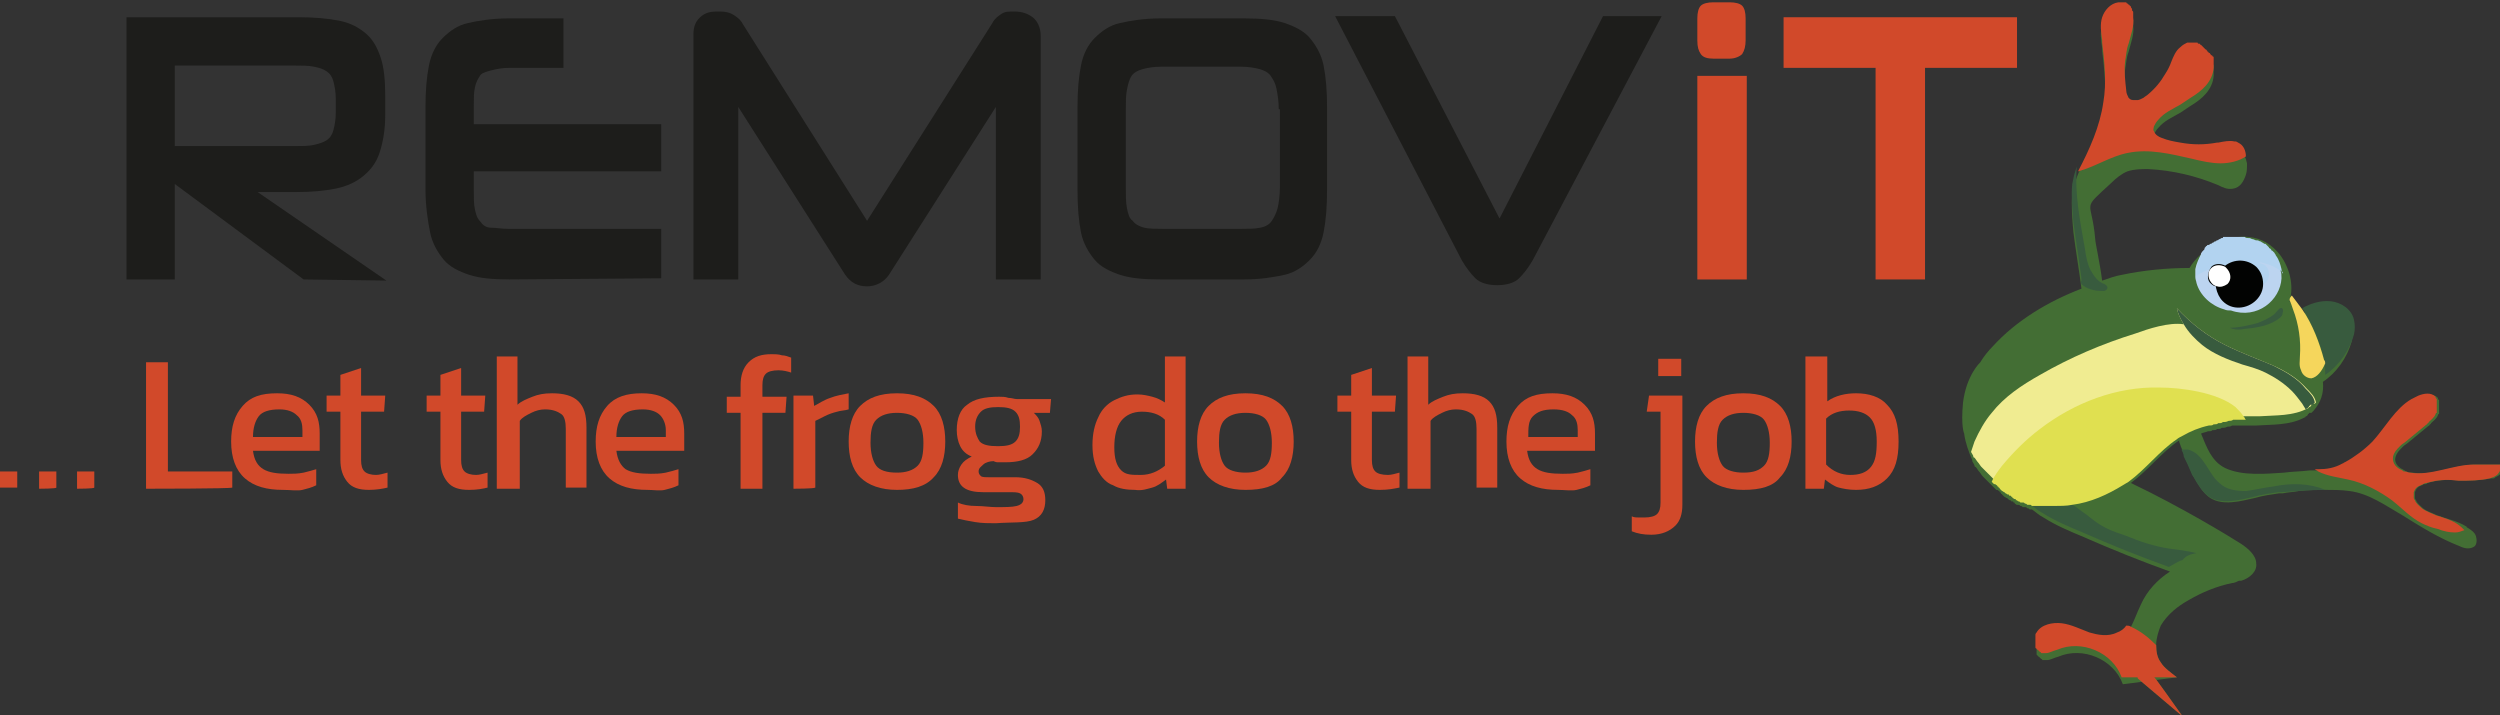<?xml version="1.0" encoding="utf-8"?>
<!-- Generator: Adobe Illustrator 27.1.0, SVG Export Plug-In . SVG Version: 6.00 Build 0)  -->
<svg version="1.2" baseProfile="tiny" id="uuid-33e8e9cb-9d1a-4fa4-acb4-43adbf5ccea5"
	 xmlns="http://www.w3.org/2000/svg" xmlns:xlink="http://www.w3.org/1999/xlink" x="0px" y="0px" width="217.4px" height="62.2px"
	 viewBox="0 0 217.4 62.2" overflow="visible" xml:space="preserve">
<rect x="0" y="0" width="217.4" height="62.2" fill="#333333" stroke="none"/>
<g>
	<path fill="#D1492A" d="M0,42.5V41h1.5v1.4H0z M3.4,42.5V41h1.5v1.4C4.9,42.5,3.4,42.5,3.4,42.5z M6.7,42.5V41h1.5v1.4
		C8.2,42.5,6.7,42.5,6.7,42.5z"/>
	<path fill="#D1492A" d="M12.7,42.5v-11h1.9V41h5.6v1.4C20.1,42.5,12.7,42.5,12.7,42.5z"/>
	<path fill="#D1492A" d="M24.6,42.6c-1.4,0-2.5-0.3-3.3-1s-1.2-1.8-1.2-3.2c0-1.3,0.3-2.3,1-3.1s1.6-1.1,3-1.1c1.2,0,2.1,0.3,2.8,1
		s0.9,1.5,0.9,2.5v1.5H22c0.1,0.8,0.4,1.3,0.9,1.6c0.5,0.3,1.2,0.4,2.2,0.4c0.4,0,0.8,0,1.3-0.1c0.4-0.1,0.8-0.2,1.1-0.3v1.4
		c-0.4,0.2-0.8,0.3-1.2,0.4S25.2,42.6,24.6,42.6L24.6,42.6z M22,38h4.3v-0.6c0-0.5-0.1-1-0.5-1.3c-0.3-0.3-0.8-0.5-1.5-0.5
		c-0.9,0-1.5,0.2-1.8,0.6S22,37.2,22,38z"/>
	<path fill="#D1492A" d="M32.1,42.6c-0.9,0-1.5-0.2-1.9-0.7s-0.6-1.1-0.6-1.9v-4.2h-1.2v-1.4h1.2v-1.8l1.8-0.6v2.4h2.1l-0.1,1.4h-2
		V40c0,0.5,0.1,0.8,0.3,1s0.6,0.3,1,0.3c0.3,0,0.6-0.1,1-0.2v1.3C33.3,42.5,32.7,42.6,32.1,42.6L32.1,42.6z"/>
	<path fill="#D1492A" d="M40.8,42.6c-0.9,0-1.5-0.2-1.9-0.7s-0.6-1.1-0.6-1.9v-4.2h-1.2v-1.4h1.2v-1.8l1.8-0.6v2.4h2.1l-0.1,1.4h-2
		V40c0,0.5,0.1,0.8,0.3,1s0.6,0.3,1,0.3c0.3,0,0.6-0.1,1-0.2v1.3C42,42.5,41.5,42.6,40.8,42.6L40.8,42.6z"/>
	<path fill="#D1492A" d="M43.2,42.5V31H45v4.2c0.3-0.3,0.8-0.5,1.3-0.7c0.5-0.2,1-0.3,1.7-0.3c1,0,1.8,0.2,2.3,0.7s0.7,1.2,0.7,2.3
		v5.2h-1.8v-5.1c0-0.6-0.1-1.1-0.4-1.3s-0.7-0.4-1.4-0.4c-0.4,0-0.8,0.1-1.2,0.3s-0.8,0.4-1,0.7v5.9L43.2,42.5L43.2,42.5z"/>
	<path fill="#D1492A" d="M56.3,42.6c-1.4,0-2.5-0.3-3.3-1s-1.2-1.8-1.2-3.2c0-1.3,0.3-2.3,1-3.1s1.7-1.1,3-1.1c1.2,0,2.1,0.3,2.8,1
		s0.9,1.5,0.9,2.5v1.5h-5.9c0.1,0.8,0.4,1.3,0.8,1.6c0.5,0.3,1.2,0.4,2.2,0.4c0.4,0,0.8,0,1.3-0.1c0.4-0.1,0.8-0.2,1.1-0.3v1.4
		c-0.4,0.2-0.8,0.3-1.2,0.4S56.8,42.6,56.3,42.6L56.3,42.6z M53.6,38h4.3v-0.6c0-0.5-0.2-1-0.5-1.3c-0.3-0.3-0.8-0.5-1.5-0.5
		c-0.9,0-1.5,0.2-1.8,0.6S53.6,37.2,53.6,38z"/>
	<path fill="#D1492A" d="M64.4,42.5v-6.6h-1.2v-1.4h1.2v-1c0-0.8,0.2-1.5,0.7-2s1.1-0.7,2-0.7c0.3,0,0.6,0,0.9,0.1
		c0.3,0,0.5,0.1,0.8,0.2v1.3c-0.3-0.1-0.7-0.2-1.1-0.2c-0.5,0-0.9,0.1-1.1,0.3c-0.2,0.2-0.3,0.5-0.3,1v1h2.1l-0.1,1.4h-2v6.6
		L64.4,42.5L64.4,42.5z"/>
	<path fill="#D1492A" d="M69,42.5v-8.1h1.7l0.1,0.9c0.4-0.2,0.8-0.5,1.4-0.7c0.5-0.2,1.1-0.3,1.6-0.4v1.4c-0.3,0.1-0.7,0.1-1,0.2
		c-0.4,0.1-0.7,0.2-1.1,0.4s-0.6,0.3-0.8,0.4v5.8C70.8,42.5,69,42.5,69,42.5z"/>
	<path fill="#D1492A" d="M78,42.6c-1.4,0-2.5-0.4-3.2-1.1c-0.7-0.7-1-1.8-1-3.1s0.3-2.4,1-3.1c0.7-0.7,1.7-1.1,3.2-1.1
		s2.5,0.4,3.2,1.1c0.7,0.7,1,1.8,1,3.1s-0.3,2.4-1,3.1C80.5,42.3,79.4,42.6,78,42.6L78,42.6z M78,41.1c0.8,0,1.4-0.2,1.8-0.6
		s0.5-1.1,0.5-2s-0.2-1.6-0.5-2s-1-0.6-1.8-0.6s-1.4,0.2-1.8,0.6c-0.4,0.4-0.5,1.1-0.5,2s0.2,1.6,0.5,2S77.1,41.1,78,41.1z"/>
	<path fill="#D1492A" d="M86.6,45.5c-0.6,0-1.2,0-1.8-0.1c-0.6-0.1-1.1-0.2-1.5-0.3v-1.4c0.4,0.2,1,0.3,1.6,0.3s1.2,0.1,1.7,0.1
		c0.8,0,1.4,0,1.8-0.1c0.4-0.1,0.6-0.3,0.6-0.6c0-0.2-0.1-0.4-0.3-0.5c-0.2-0.1-0.5-0.1-1-0.1h-2.2c-1.5,0-2.2-0.5-2.2-1.5
		c0-0.3,0.1-0.6,0.3-0.9c0.2-0.3,0.5-0.5,0.9-0.7c-0.5-0.2-0.8-0.5-1-0.9c-0.2-0.4-0.3-0.9-0.3-1.4c0-1,0.3-1.8,0.9-2.2
		c0.6-0.5,1.5-0.7,2.8-0.7c0.3,0,0.5,0,0.8,0.1c0.3,0,0.5,0.1,0.7,0.1h3l-0.1,1.2h-1.4c0.2,0.2,0.4,0.4,0.5,0.7
		c0.1,0.3,0.2,0.6,0.2,0.9c0,0.9-0.3,1.5-0.8,2c-0.5,0.5-1.3,0.7-2.4,0.7c-0.2,0-0.3,0-0.5,0c-0.2,0-0.3,0-0.5-0.1
		c-0.3,0-0.7,0.1-0.9,0.3s-0.4,0.3-0.4,0.6c0,0.2,0.1,0.3,0.2,0.4c0.1,0.1,0.4,0.1,0.7,0.1h2.3c0.8,0,1.4,0.2,1.9,0.5
		s0.7,0.8,0.7,1.5c0,0.8-0.3,1.4-1,1.7S87.9,45.4,86.6,45.5L86.6,45.5z M86.8,38.8c0.7,0,1.2-0.1,1.5-0.4s0.4-0.7,0.4-1.3
		s-0.1-1-0.4-1.3s-0.8-0.4-1.5-0.4c-0.7,0-1.2,0.1-1.5,0.4s-0.5,0.7-0.5,1.3c0,0.6,0.2,1,0.4,1.3C85.5,38.7,86,38.8,86.8,38.8
		L86.8,38.8z"/>
	<path fill="#D1492A" d="M98.7,42.6c-0.7,0-1.4-0.1-1.9-0.4c-0.6-0.2-1-0.7-1.3-1.2c-0.3-0.6-0.5-1.3-0.5-2.3s0.2-1.8,0.5-2.4
		c0.3-0.7,0.8-1.2,1.4-1.5s1.2-0.5,2-0.5c0.5,0,0.9,0.1,1.3,0.2c0.4,0.1,0.8,0.3,1.1,0.5V31h1.8v11.5h-1.6l-0.1-0.8
		c-0.4,0.3-0.8,0.6-1.2,0.7S99.3,42.7,98.7,42.6L98.7,42.6z M99.2,41.3c0.8,0,1.5-0.3,2.1-0.8v-4c-0.5-0.5-1.2-0.7-2-0.7
		s-1.4,0.3-1.8,0.8c-0.4,0.5-0.6,1.3-0.6,2.3s0.2,1.6,0.6,2S98.4,41.3,99.2,41.3L99.2,41.3z"/>
	<path fill="#D1492A" d="M108.3,42.6c-1.4,0-2.5-0.4-3.2-1.1c-0.7-0.7-1-1.8-1-3.1s0.3-2.4,1-3.1c0.7-0.7,1.7-1.1,3.2-1.1
		s2.5,0.4,3.2,1.1c0.7,0.7,1,1.8,1,3.1s-0.3,2.4-1,3.1C110.9,42.3,109.8,42.6,108.3,42.6L108.3,42.6z M108.3,41.1
		c0.8,0,1.4-0.2,1.8-0.6s0.5-1.1,0.5-2s-0.2-1.6-0.5-2s-1-0.6-1.8-0.6s-1.4,0.2-1.8,0.6c-0.4,0.4-0.5,1.1-0.5,2s0.2,1.6,0.5,2
		S107.5,41.1,108.3,41.1z"/>
	<path fill="#D1492A" d="M120,42.6c-0.9,0-1.5-0.2-1.9-0.7s-0.6-1.1-0.6-1.9v-4.2h-1.2v-1.4h1.2v-1.8l1.8-0.6v2.4h2.1l-0.1,1.4h-2
		V40c0,0.5,0.1,0.8,0.3,1s0.6,0.3,1.1,0.3c0.3,0,0.6-0.1,1-0.2v1.3C121.2,42.5,120.7,42.6,120,42.6L120,42.6z"/>
	<path fill="#D1492A" d="M122.4,42.5V31h1.8v4.2c0.3-0.3,0.8-0.5,1.3-0.7c0.5-0.2,1-0.3,1.7-0.3c1,0,1.8,0.2,2.3,0.7
		s0.7,1.2,0.7,2.3v5.2h-1.8v-5.1c0-0.6-0.1-1.1-0.4-1.3s-0.7-0.4-1.4-0.4c-0.4,0-0.8,0.1-1.2,0.3s-0.8,0.4-1,0.7v5.9L122.4,42.5
		L122.4,42.5z"/>
	<path fill="#D1492A" d="M135.5,42.6c-1.4,0-2.5-0.3-3.3-1s-1.2-1.8-1.2-3.2c0-1.3,0.3-2.3,1-3.1s1.6-1.1,3-1.1c1.2,0,2.1,0.3,2.8,1
		s0.9,1.5,0.9,2.5v1.5h-5.9c0.1,0.8,0.4,1.3,0.9,1.6c0.5,0.3,1.2,0.4,2.2,0.4c0.4,0,0.8,0,1.3-0.1c0.4-0.1,0.8-0.2,1.1-0.3v1.4
		c-0.4,0.2-0.8,0.3-1.2,0.4S136,42.6,135.5,42.6L135.5,42.6z M132.9,38h4.3v-0.6c0-0.5-0.1-1-0.5-1.3c-0.3-0.3-0.8-0.5-1.6-0.5
		c-0.9,0-1.4,0.2-1.8,0.6S132.9,37.2,132.9,38z"/>
	<path fill="#D1492A" d="M143.6,46.5c-0.7,0-1.2-0.1-1.7-0.3v-1.3c0.2,0.1,0.4,0.1,0.6,0.1s0.3,0,0.5,0c0.5,0,0.9-0.1,1.1-0.3
		c0.2-0.2,0.3-0.5,0.3-1v-7.9h-1.2l0.2-1.4h2.9v9.5c0,0.8-0.2,1.4-0.6,1.8C145.2,46.2,144.5,46.5,143.6,46.5L143.6,46.5z
		 M144.2,32.7v-1.5h2v1.5H144.2z"/>
	<path fill="#D1492A" d="M151.6,42.6c-1.4,0-2.5-0.4-3.2-1.1c-0.7-0.7-1-1.8-1-3.1s0.3-2.4,1-3.1c0.7-0.7,1.7-1.1,3.2-1.1
		s2.5,0.4,3.2,1.1c0.7,0.7,1,1.8,1,3.1s-0.3,2.4-1,3.1C154.2,42.3,153.1,42.6,151.6,42.6z M151.6,41.1c0.9,0,1.4-0.2,1.8-0.6
		s0.5-1.1,0.5-2s-0.2-1.6-0.5-2s-1-0.6-1.8-0.6s-1.4,0.2-1.8,0.6c-0.4,0.4-0.5,1.1-0.5,2s0.2,1.6,0.5,2S150.8,41.1,151.6,41.1z"/>
	<path fill="#D1492A" d="M161.4,42.6c-0.6,0-1.1-0.1-1.5-0.2s-0.8-0.4-1.2-0.7l-0.1,0.8H157V31h1.9v3.9c0.7-0.5,1.6-0.7,2.5-0.7
		c1.1,0,2.1,0.3,2.7,1c0.7,0.7,1,1.7,1,3.2s-0.3,2.5-1,3.2S162.5,42.6,161.4,42.6L161.4,42.6z M160.9,41.3c0.8,0,1.4-0.2,1.8-0.7
		c0.4-0.5,0.5-1.2,0.5-2.2s-0.2-1.7-0.6-2.1s-1-0.6-1.8-0.6s-1.5,0.2-2,0.7v4C159.4,41,160.1,41.3,160.9,41.3L160.9,41.3z"/>
</g>
<path fill="#1D1D1B" d="M26.4,24.3L15.2,16v8.3H11V1.5h15c1.3,0,2.5,0.1,3.5,0.3c1,0.2,1.7,0.6,2.3,1.1s1,1.2,1.3,2.1
	c0.3,0.9,0.4,2,0.4,3.4v1.6c0,1.3-0.2,2.4-0.5,3.3c-0.3,0.9-0.8,1.5-1.4,2c-0.6,0.5-1.4,0.9-2.4,1.1c-1,0.2-2.1,0.3-3.4,0.3h-3.4
	l11.2,7.7L26.4,24.3L26.4,24.3z M29.2,8.6c0-0.6-0.1-1.1-0.2-1.5s-0.3-0.7-0.6-0.9s-0.6-0.3-1.1-0.4s-1-0.1-1.7-0.1H15.2v7h10.4
	c0.7,0,1.3,0,1.7-0.1s0.8-0.2,1.1-0.4s0.5-0.5,0.6-0.9s0.2-0.9,0.2-1.5L29.2,8.6L29.2,8.6z"/>
<path fill="#1D1D1B" d="M44.3,24.3c-1.4,0-2.6-0.1-3.5-0.4s-1.7-0.7-2.2-1.3s-1-1.4-1.2-2.4S37,17.9,37,16.5V9.3
	c0-1.4,0.1-2.6,0.3-3.6c0.2-1,0.6-1.8,1.2-2.4s1.3-1.1,2.2-1.3s2.1-0.4,3.5-0.4H49v4.3h-4.7c-0.6,0-1.1,0.1-1.5,0.2S42,6.3,41.8,6.5
	c-0.2,0.3-0.4,0.6-0.5,1.1c-0.1,0.4-0.1,1-0.1,1.7v1.5h16.3v4.1H41.2v1.6c0,0.7,0,1.3,0.1,1.7c0.1,0.5,0.2,0.8,0.5,1.1
	c0.2,0.3,0.5,0.5,0.9,0.5s0.9,0.1,1.5,0.1h13.3v4.3L44.3,24.3L44.3,24.3z"/>
<path fill="#1D1D1B" d="M86.6,24.3v-15l-9.3,14.6c-0.4,0.6-1.1,1-1.9,1s-1.4-0.3-1.9-1L64.2,9.3v15h-3.9V3c0-0.7,0.2-1.2,0.7-1.6
	S62,1,62.6,1c0.5,0,0.9,0.1,1.2,0.3c0.3,0.2,0.6,0.4,0.8,0.8l10.8,17.1L86.3,2c0.2-0.4,0.5-0.6,0.8-0.8S87.7,1,88.2,1
	c0.7,0,1.2,0.2,1.6,0.5s0.7,0.9,0.7,1.6v21.2H86.6L86.6,24.3z"/>
<path fill="#1D1D1B" d="M100.9,24.3c-1.4,0-2.6-0.1-3.5-0.4s-1.7-0.7-2.2-1.3s-1-1.4-1.2-2.4s-0.3-2.2-0.3-3.7V9.3
	c0-1.4,0.1-2.6,0.3-3.6c0.2-1,0.6-1.8,1.2-2.4s1.3-1.1,2.2-1.3s2.1-0.4,3.5-0.4h7.3c1.4,0,2.6,0.1,3.5,0.4s1.7,0.7,2.2,1.3
	s1,1.4,1.2,2.4c0.2,1,0.3,2.2,0.3,3.6v7.2c0,1.5-0.1,2.7-0.3,3.7c-0.2,1-0.6,1.8-1.2,2.4c-0.6,0.6-1.3,1.1-2.2,1.3s-2.1,0.4-3.5,0.4
	H100.9z M111.2,9.5c0-0.7-0.1-1.3-0.2-1.8c-0.1-0.5-0.3-0.8-0.5-1.1s-0.6-0.5-1-0.6s-0.9-0.2-1.6-0.2h-6.9c-0.7,0-1.2,0.1-1.6,0.2
	s-0.8,0.3-1,0.6S98.1,7.3,98,7.8c-0.1,0.5-0.1,1.1-0.1,1.8v6.7c0,0.7,0,1.3,0.1,1.8c0.1,0.5,0.2,0.9,0.5,1.1c0.2,0.3,0.6,0.5,1,0.6
	s1,0.1,1.6,0.1h6.9c0.6,0,1.1,0,1.6-0.1s0.8-0.3,1-0.6c0.2-0.3,0.4-0.7,0.5-1.1s0.2-1.1,0.2-1.8V9.5z"/>
<path fill="#1D1D1B" d="M133.3,22.6c-0.4,0.7-0.8,1.2-1.2,1.6s-1.1,0.6-1.9,0.6s-1.5-0.2-1.9-0.6s-0.8-0.9-1.2-1.6l-11-21.2h5.2
	l9.1,17.6l9-17.6h5.1L133.3,22.6L133.3,22.6z"/>
<path fill="#D1492A" d="M149,5.1c-0.5,0-0.9-0.1-1.1-0.4s-0.3-0.6-0.3-1.2V1.6c0-0.5,0.1-0.9,0.3-1.1c0.2-0.2,0.6-0.3,1.1-0.3h1.4
	c0.5,0,0.9,0.1,1.1,0.3c0.2,0.2,0.3,0.6,0.3,1.1v1.9c0,0.5-0.1,0.9-0.3,1.2c-0.2,0.2-0.6,0.4-1.1,0.4H149z M147.6,24.3V6.6h4.3v17.7
	H147.6z"/>
<path fill="#D1492A" d="M163.1,24.3V5.9h-8V1.5h20.3v4.4h-8v18.4L163.1,24.3L163.1,24.3z"/>
<path fill="#436E34" d="M189.3,58.9c-0.5-0.4-1.1-0.8-1.4-1.3c-0.3-0.4-0.4-0.9-0.4-1.5c0-0.6,0.2-1.2,0.4-1.7
	c0.6-1,1.5-1.7,2.4-2.2c1.2-0.7,2.4-1.2,3.8-1.5c0.2,0,0.4-0.1,0.6-0.2c0.1,0,0.1,0,0.2,0c0.7-0.2,1.4-0.8,1.3-1.5
	c0-0.7-0.7-1.3-1.3-1.7c-1.1-0.7-5.2-3.2-9.6-5.3c1.5-1.1,2.7-2.7,4.2-3.7c0,0,0,0.1,0,0.1c0.1,0.3,0.2,0.6,0.3,0.8
	c0.1,0.2,0.2,0.4,0.2,0.6c0.2,0.4,0.4,0.8,0.6,1.3c0.1,0.2,0.1,0.3,0.2,0.4c0.4,0.7,0.8,1.4,1.4,1.8c1.1,0.7,2.6,0.3,3.9,0
	c0.7-0.2,1.4-0.3,2.1-0.4c0.1,0,0.2,0,0.3,0c0.5-0.1,0.9-0.1,1.4-0.2c0.8-0.1,1.6-0.1,2.3-0.1c0.7,0,1.4,0,2.1,0.1
	c1.7,0.2,3.2,1.3,4.6,2.1c1.6,1,3.2,2,5,2.7c0.4,0.2,0.9,0.3,1.3,0c0.2-0.2,0.2-0.6,0.1-0.9c-0.1-0.3-0.4-0.5-0.7-0.7
	c-0.1,0-0.1-0.1-0.1-0.1l0,0l0,0c-0.8-0.5-1.8-0.7-2.6-1c-0.4-0.2-0.8-0.3-1.2-0.6c-0.2-0.2-0.5-0.4-0.6-0.7
	c-0.1-0.1-0.1-0.2-0.1-0.2c0,0,0-0.1,0-0.1c0-0.1,0-0.2,0-0.3c0,0,0-0.1,0-0.1c0.1-0.3,0.3-0.5,0.6-0.6c0.1,0,0.1-0.1,0.2-0.1
	c0,0,0.1,0,0.1,0c0.1,0,0.1,0,0.2-0.1c0.1,0,0.3-0.1,0.4-0.1c0.8-0.2,1.6-0.2,2.4-0.1c0.9,0,1.8,0,2.7-0.2c0.1,0,0.1,0,0.2,0
	c0.1,0,0.1,0,0.2-0.1l0,0c0,0,0,0,0,0c0.2-0.1,0.4-0.2,0.5-0.4c0.1-0.1,0.1-0.2,0.1-0.3c0,0,0-0.1,0-0.1l0,0c0,0,0,0,0,0s0,0,0,0
	s0,0,0-0.1c0,0,0,0,0,0c0,0,0-0.1,0-0.1c0,0,0,0,0,0c0,0,0,0,0-0.1c0,0,0,0,0,0c0,0,0,0,0,0c0,0,0,0,0,0c0,0,0,0-0.1,0c0,0,0,0,0,0
	c0,0,0,0-0.1,0c0,0,0,0-0.1,0s0,0-0.1,0c0,0,0,0-0.1,0s0,0-0.1,0c0,0,0,0-0.1,0c0,0,0,0-0.1,0c0,0,0,0-0.1,0c0,0,0,0-0.1,0
	c0,0,0,0-0.1,0c0,0,0,0-0.1,0c0,0,0,0-0.1,0c0,0-0.1,0-0.1,0c0,0,0,0-0.1,0c0,0-0.1,0-0.1,0c0,0,0,0,0,0c0,0-0.1,0-0.1,0
	c-0.2,0-0.4,0-0.6,0c-1.8,0-3.7,1-5.5,0.7c-0.1,0-0.1,0-0.2,0c-0.1,0-0.2,0-0.3-0.1c-0.1,0-0.1,0-0.2-0.1c-0.1,0-0.1-0.1-0.2-0.1
	c-0.4-0.2-0.7-0.6-0.6-1c0.1-0.4,0.3-0.6,0.6-0.9c0,0,0.1-0.1,0.1-0.1c0.1-0.1,0.3-0.2,0.4-0.3c0.6-0.5,1.1-0.9,1.7-1.4
	c0.1-0.1,0.2-0.1,0.2-0.2c0,0,0.1,0,0.1-0.1c0.2-0.2,0.5-0.4,0.6-0.7c0,0,0,0,0,0c0,0,0-0.1,0.1-0.1c0,0,0,0,0-0.1c0,0,0-0.1,0-0.1
	c0,0,0,0,0-0.1c0,0,0-0.1,0-0.1c0,0,0,0,0-0.1c0,0,0-0.1,0-0.1s0,0,0-0.1c0,0,0-0.1,0-0.1c0,0,0,0,0-0.1c0,0,0-0.1,0-0.1
	c0,0,0,0,0-0.1c0,0,0,0,0-0.1c0,0,0,0-0.1-0.1c0,0,0,0,0-0.1l0,0l0,0c-0.4-0.4-1-0.3-1.5-0.1c-0.2,0.1-0.4,0.2-0.6,0.3
	c-1.4,0.8-2.3,2.5-3.4,3.7c0,0,0,0,0,0c0,0,0,0,0,0c-0.7,0.7-1.5,1.3-2.4,1.8c-0.1,0-0.1,0.1-0.2,0.1c-0.7,0.4-1.4,0.5-2.1,0.5
	c-0.1,0-0.2,0-0.3,0l0,0c-0.2,0-0.4,0-0.6,0c-0.8,0.1-1.6,0.1-2.3,0.2c-1.6,0.1-3.6,0.3-5.1-0.4c-1.2-0.6-1.6-1.8-2.1-3
	c0.2-0.1,0.4-0.1,0.6-0.2c0,0,0.1,0,0.1,0c0.1,0,0.2,0,0.3-0.1c0,0,0.1,0,0.1,0c0.1,0,0.2,0,0.3-0.1c0,0,0.1,0,0.1,0
	c0.1,0,0.2,0,0.3-0.1c0,0,0.1,0,0.1,0c0.1,0,0.2,0,0.4-0.1c0,0,0,0,0,0c0.1,0,0.3,0,0.4-0.1c0,0,0.1,0,0.1,0c0.1,0,0.2,0,0.3,0
	c0.1,0,0.1,0,0.2,0c0.1,0,0.1,0,0.2,0c0.1,0,0.1,0,0.2,0c0.1,0,0.1,0,0.1,0c0.1,0,0.2,0,0.4,0c0,0,0.1,0,0.1,0c0.2,0,0.3,0,0.5,0
	c1.4-0.1,2.9,0,4.2-0.7c0.1,0,0.1-0.1,0.1-0.1c0.1,0,0.2-0.1,0.2-0.2c0.1,0,0.1-0.1,0.1-0.1c0,0,0,0,0.1,0c0,0,0,0,0.1,0
	c0.1-0.1,0.1-0.1,0.2-0.2l0,0l0,0c0.6-0.7,0.9-1.5,0.8-2.5c1.2-0.8,2.1-2.1,2.5-3.5c0.1-0.4,0.1-0.9,0-1.3c-0.2-0.9-1.1-1.5-2-1.6
	c-0.9-0.1-1.8,0.2-2.5,0.6c-0.3-0.4-0.6-0.8-0.9-1.2c0.4-1.4,0-2.9-0.8-4c-0.7-0.9-1.6-1.5-2.8-1.6c-1.8-0.2-4.1,1-5.1,2.7
	c-2,0-4,0.2-5.9,0.6c-0.6,0.1-1.1,0.3-1.7,0.5c-0.2-1.6-0.6-3.3-0.6-3.6c-0.3-3.6-1.3-2.4,1.4-4.9c0.4-0.4,0.9-0.8,1.4-1
	c0.6-0.2,1.2-0.2,1.8-0.2c2.1,0.1,4.2,0.6,6.1,1.4c0.4,0.2,0.8,0.4,1.3,0.3c0.6-0.1,0.9-0.6,1.1-1.2c0.1-0.3,0.1-0.6,0.1-1l0,0
	c-0.1-0.4-0.2-0.8-0.6-1c0,0,0,0,0,0c0,0,0,0-0.1,0c-0.1-0.1-0.2-0.1-0.3-0.2c-0.1,0-0.1,0-0.1,0c-0.4-0.1-0.9,0-1.4,0.1
	c-0.1,0-0.1,0-0.1,0c-1.1,0.2-2.1,0.2-3.2,0c-0.6-0.1-1.1-0.2-1.6-0.4c-0.3-0.1-0.6-0.3-0.7-0.6c-0.1-0.1,0-0.3,0-0.4
	c0.1-0.2,0.2-0.4,0.4-0.6c0.5-0.6,1.2-0.9,1.9-1.3c0.3-0.2,0.6-0.4,0.9-0.6c1-0.6,1.9-1.4,2-2.6c0-0.1,0-0.1,0-0.2c0,0,0,0,0,0
	c0-0.1,0-0.1,0-0.2c0,0,0,0,0-0.1c0-0.1,0-0.1,0-0.1c0,0,0-0.1,0-0.1c0,0,0-0.1,0-0.1c0,0,0-0.1,0-0.1c0,0,0-0.1-0.1-0.1
	c0,0,0-0.1-0.1-0.1s0-0.1-0.1-0.1c0,0,0-0.1-0.1-0.1s0-0.1-0.1-0.1s0-0.1-0.1-0.1c0,0,0-0.1-0.1-0.1c0,0,0,0,0,0
	c0,0-0.1-0.1-0.1-0.1c0,0,0,0-0.1-0.1c0,0-0.1-0.1-0.1-0.1c0,0,0,0-0.1-0.1c0,0-0.1,0-0.1-0.1c0,0-0.1,0-0.1,0c0,0-0.1,0-0.1-0.1
	c0,0-0.1,0-0.1,0c0,0-0.1,0-0.1,0c0,0,0,0-0.1,0c0,0-0.1,0-0.1,0c0,0,0,0-0.1,0c-0.1,0-0.1,0-0.1,0c0,0,0,0-0.1,0
	c-0.1,0-0.1,0-0.2,0c0,0,0,0,0,0c-0.2,0.1-0.4,0.2-0.6,0.4c-0.4,0.3-0.6,0.8-0.8,1.3c-0.1,0.3-0.3,0.7-0.5,1
	c-0.4,0.7-0.9,1.3-1.5,1.8c-0.1,0.1-0.3,0.2-0.4,0.3c-0.2,0.1-0.4,0.2-0.5,0.2c-0.1,0-0.1,0-0.2,0l0,0c-0.1,0-0.1,0-0.2,0
	c-0.2,0-0.3-0.1-0.4-0.2c-0.1-0.2-0.2-0.4-0.2-0.6c-0.1-0.9-0.2-1.7-0.1-2.6c0.1-0.5,0.1-1,0.3-1.5c0.2-0.8,0.5-1.5,0.4-2.3l0,0
	c0-0.1,0-0.1,0-0.2c0,0,0,0,0,0c0-0.1,0-0.1,0-0.2c0,0,0,0,0,0c0-0.1,0-0.1-0.1-0.2c0,0,0,0,0-0.1c0-0.1-0.1-0.1-0.1-0.2
	c0,0,0,0,0,0c0-0.1-0.1-0.1-0.1-0.1c0,0,0,0,0,0c0-0.1-0.1-0.1-0.1-0.1c0,0,0,0,0,0c0,0-0.1-0.1-0.1-0.1c0,0,0,0,0,0
	c-0.1,0-0.1-0.1-0.1-0.1c0,0,0,0,0,0c0,0,0,0,0,0c0,0,0,0,0,0c0,0-0.1,0-0.1,0c0,0,0,0-0.1,0c0,0-0.1,0-0.1,0c0,0,0,0-0.1,0
	c0,0-0.1,0-0.1,0c0,0,0,0,0,0c-0.1,0-0.2,0-0.2,0c-0.7,0.1-1.2,0.7-1.4,1.3s-0.1,1.3,0,2c0,0.1,0,0.2,0,0.2c0.2,1.7,0.4,3.5,0.1,5.2
	c-0.3,2.1-1.2,4.1-2.2,6c-0.2,0.5,1.9-3.9,1.6-3.4c-0.6,1-1.3,2.1-1.7,3.2c-0.2,0.5-0.3,1-0.4,1.5c-0.1,1.1,0,2.2,0.1,3.3
	c0.2,1.6,0.5,3.3,0.7,4.9c-2.9,1.1-5.7,2.8-7.7,5c-0.4,0.4-0.8,0.9-1.1,1.4c0,0-1.2,1.1-1.5,3.5c-0.2,2.1,0.1,2.7,0.1,2.7
	c0.1,0.8,0.4,1.6,0.7,2.3c0,0,0,0,0,0.1c0.1,0.2,0.2,0.3,0.2,0.4c0,0,0,0.1,0.1,0.1c0.1,0.1,0.2,0.3,0.3,0.4c0,0,0,0,0,0
	c0.1,0.1,0.2,0.3,0.3,0.4c0,0,0.1,0.1,0.1,0.1c0.1,0.1,0.2,0.2,0.3,0.3c0,0,0,0,0,0c0.1,0.1,0.2,0.2,0.4,0.4c0,0,0.1,0.1,0.1,0.1
	c0,0,0.1,0.1,0.1,0.1c0.1,0.1,0.1,0.1,0.2,0.2c0,0,0,0,0.1,0c0,0,0,0,0,0l0,0c0,0,0,0,0,0c0.1,0.1,0.2,0.1,0.2,0.2
	c0,0,0.1,0,0.1,0.1s0.1,0,0.1,0.1c0,0,0.1,0.1,0.1,0.1c0,0,0.1,0.1,0.1,0.1c0.1,0,0.1,0.1,0.2,0.1c0,0,0,0,0,0c0,0,0.1,0,0.1,0.1
	c0.1,0,0.1,0.1,0.2,0.1c0,0,0.1,0,0.1,0.1c0,0,0.1,0,0.1,0c0,0,0.1,0,0.1,0.1c0.1,0,0.1,0,0.1,0.1c0.1,0,0.1,0.1,0.2,0.1l0,0
	c0,0,0,0,0,0c0,0,0.1,0,0.1,0c0.1,0,0.1,0,0.2,0.1c0.1,0,0.1,0,0.2,0.1c0,0,0,0,0.1,0c0,0,0,0,0,0c0,0,0.1,0,0.1,0
	c0.1,0,0.1,0,0.2,0.1c0.1,0,0.1,0,0.2,0.1c0,0,0,0,0.1,0h0c0,0,0,0,0.1,0c0.3,0.2,0.6,0.5,1,0.7c1.1,0.7,2.3,1.2,3.5,1.7
	c2.5,1.1,5,2.1,7.5,3c-1.1,0.7-2,1.7-2.5,2.8c-0.4,0.8-0.7,1.8-1.2,2.5c-0.2,0.3-0.5,0.5-0.8,0.6c-0.8,0.4-1.7,0.2-2.4,0
	c-0.8-0.3-1.6-0.7-2.4-0.8c-0.8-0.1-1.8,0.1-2.2,0.8c0,0-0.1,0.1-0.1,0.2c0,0,0,0,0,0.1c0,0,0,0.1,0,0.1c0,0,0,0,0,0.1
	c0,0,0,0.1,0,0.1c0,0,0,0,0,0.1c0,0,0,0.1,0,0.1c0,0,0,0,0,0.1c0,0.1,0,0.1,0,0.2c0,0,0,0,0,0c0,0,0,0.1,0,0.2c0,0,0,0,0,0
	c0,0,0,0.1,0.1,0.1c0,0,0,0,0,0c0,0,0,0.1,0.1,0.1c0,0,0,0,0,0l0,0c0,0,0,0,0,0s0,0,0,0c0,0,0,0,0.1,0.1c0,0,0,0,0,0
	c0,0,0.1,0.1,0.1,0.1l0,0c0,0,0.1,0,0.1,0.1c0,0,0,0,0,0c0,0,0.1,0,0.1,0c0,0,0,0,0.1,0c0,0,0.1,0,0.1,0c0,0,0,0,0,0
	c0.1,0,0.1,0,0.1,0c0.3,0,0.6-0.2,1-0.3c2.1-0.9,4.8,0.2,5.6,2.4"/>
<path fill="#436E34" d="M185.9,59c-0.1-0.5,0.1-1.2,0.6-1.1c0.2,0,0.3,0.2,0.4,0.4c1,1.3,1.9,2.6,2.9,4"/>
<path fill="#D1492A" d="M211.8,44.8c-0.4-0.2-0.8-0.3-1.2-0.6c-0.2-0.2-0.5-0.4-0.6-0.7c-0.1-0.1-0.1-0.2-0.1-0.2c0,0,0-0.1,0-0.1
	c0-0.1,0-0.2,0-0.3c0,0,0-0.1,0-0.1c0.1-0.3,0.3-0.5,0.6-0.6c0.2-0.1,0.4-0.2,0.5-0.2c0.1,0,0.3-0.1,0.4-0.1
	c0.8-0.2,1.6-0.2,2.4-0.1c0.9,0,1.8,0,2.7-0.2c0.1,0,0.2-0.1,0.3-0.1l0,0c0,0,0,0,0,0c0.2-0.1,0.4-0.2,0.5-0.4
	c0.1-0.1,0.1-0.2,0.1-0.3c0,0,0-0.1,0-0.1l0,0c0,0,0,0,0,0s0,0,0,0s0,0,0-0.1c0,0,0,0,0,0c0,0,0-0.1,0-0.1c0,0,0,0,0,0
	c0,0,0,0,0-0.1c0,0,0,0,0,0c0,0,0,0,0,0c0,0,0,0,0,0c0,0,0,0-0.1,0c0,0,0,0,0,0c0,0,0,0-0.1,0c0,0,0,0-0.1,0s0,0-0.1,0
	c0,0,0,0-0.1,0s0,0-0.1,0c0,0,0,0-0.1,0c0,0,0,0-0.1,0c0,0,0,0-0.1,0c0,0,0,0-0.1,0c0,0,0,0-0.1,0c0,0,0,0-0.1,0c0,0,0,0-0.1,0
	c0,0-0.1,0-0.1,0c0,0,0,0-0.1,0c0,0-0.1,0-0.1,0c0,0,0,0,0,0c0,0-0.1,0-0.1,0c-0.2,0-0.4,0-0.6,0c-1.8,0-3.7,1-5.5,0.7
	c-0.2,0-0.3-0.1-0.5-0.1c-0.1,0-0.1,0-0.2-0.1c-0.5-0.2-0.9-0.6-0.8-1.2c0.1-0.4,0.3-0.6,0.6-0.9c0,0,0.1-0.1,0.1-0.1
	c0.1-0.1,0.3-0.2,0.4-0.3c0.6-0.5,1.1-0.9,1.7-1.4c0.1-0.1,0.2-0.1,0.2-0.2c0,0,0.1,0,0.1-0.1c0.2-0.2,0.5-0.4,0.6-0.7c0,0,0,0,0,0
	c0,0,0-0.1,0.1-0.1c0,0,0,0,0-0.1c0,0,0-0.1,0-0.1c0,0,0,0,0-0.1c0,0,0-0.1,0-0.1c0,0,0,0,0-0.1c0,0,0-0.1,0-0.1s0,0,0-0.1
	c0,0,0-0.1,0-0.1c0,0,0,0,0-0.1c0,0,0-0.1,0-0.1c0,0,0,0,0-0.1c0,0,0,0,0-0.1c0,0,0,0-0.1-0.1c0,0,0,0,0-0.1l0,0l0,0
	c-0.4-0.4-1-0.3-1.5-0.1c-0.2,0.1-0.4,0.2-0.6,0.3c-1.4,0.8-2.3,2.5-3.4,3.7c0,0,0,0,0,0c0,0,0,0,0,0c-0.7,0.7-1.5,1.3-2.4,1.8
	c-0.1,0-0.1,0.1-0.2,0.1c-0.7,0.4-1.4,0.5-2.1,0.5c-0.1,0-0.2,0-0.3,0c0.1,0.1,0.2,0.1,0.3,0.2c0.8,0.4,1.7,0.5,2.6,0.7
	c1.4,0.3,2.7,1,3.8,1.8c0.9,0.7,1.6,1.5,2.6,2c0.4,0.2,0.9,0.4,1.4,0.5c0.5,0.2,1,0.3,1.5,0.3c0.3,0,0.5-0.1,0.8-0.2l0,0
	C213.6,45.3,212.7,45.1,211.8,44.8L211.8,44.8z"/>
<path fill="#385B3E" d="M202.1,31.6L202.1,31.6c0.1,0.3,0.1,0.7,0.1,1c1.2-0.8,2.1-2.1,2.5-3.5c0.1-0.4,0.1-0.9,0-1.3
	c-0.2-0.9-1.1-1.5-2-1.6c-0.9-0.1-1.8,0.2-2.5,0.6c0.9,1.4,1.5,2.9,1.9,4.4C202.1,31.3,202.1,31.4,202.1,31.6L202.1,31.6z"/>
<path fill="#BCD4F0" d="M198.4,24.2c0-0.2,0-0.5-0.1-0.7c-0.1-0.4-0.2-0.8-0.5-1.2c0-0.1-0.1-0.1-0.1-0.2c0,0,0,0-0.1-0.1
	c0,0-0.1-0.1-0.1-0.1c0,0-0.1,0-0.1-0.1c0,0-0.1-0.1-0.1-0.1c0,0-0.1,0-0.1-0.1c0,0-0.1-0.1-0.1-0.1l0,0c0,0,0,0,0,0
	c-0.1-0.1-0.1-0.1-0.2-0.2c0,0,0,0-0.1,0c-0.1-0.1-0.2-0.1-0.3-0.2c0,0,0,0,0,0c-0.1,0-0.2-0.1-0.3-0.1c0,0-0.1,0-0.1,0
	c-0.1,0-0.2-0.1-0.3-0.1c0,0,0,0,0,0c-0.1,0-0.2-0.1-0.3-0.1c0,0-0.1,0-0.1,0c-0.1,0-0.2,0-0.3-0.1l0,0c-0.1,0-0.2,0-0.3,0
	c0,0-0.1,0-0.1,0c-0.1,0-0.2,0-0.3,0c-0.1,0-0.1,0-0.2,0c0,0-0.1,0-0.1,0c-0.1,0-0.1,0-0.1,0c0,0-0.1,0-0.1,0c0,0-0.1,0-0.1,0
	c0,0-0.1,0-0.1,0c0,0-0.1,0-0.1,0c0,0-0.1,0-0.1,0c-0.1,0-0.1,0-0.1,0c0,0-0.1,0-0.1,0c-0.1,0-0.1,0-0.1,0.1c0,0,0,0-0.1,0
	c-0.1,0-0.1,0.1-0.2,0.1c0,0,0,0,0,0c-0.1,0-0.1,0.1-0.1,0.1c0,0,0,0-0.1,0c0,0-0.1,0-0.1,0.1c0,0-0.1,0-0.1,0c0,0-0.1,0-0.1,0.1
	c0,0-0.1,0-0.1,0c0,0-0.1,0.1-0.1,0.1c0,0,0,0-0.1,0c0,0-0.1,0.1-0.1,0.1c0,0,0,0-0.1,0c-0.1,0-0.1,0.1-0.1,0.1l0,0
	c-0.1,0-0.1,0.1-0.1,0.2c0,0,0,0,0,0c0,0-0.1,0.1-0.1,0.1c0,0,0,0-0.1,0.1c-0.1,0.1-0.1,0.1-0.1,0.2c-0.2,0.4-0.4,0.8-0.5,1.3
	c0,0.2,0,0.5,0,0.7c0,0.2,0.1,0.4,0.1,0.5c0.3,1.1,1.3,2,2.4,2.3c0.2,0.1,0.4,0.1,0.6,0.1C196.3,27.8,198.3,26.1,198.4,24.2
	L198.4,24.2z"/>
<path fill="#385B3E" d="M191,48.1c-0.8-0.2-1.6-0.3-2.4-0.4c-1.3-0.2-2.5-0.6-3.7-1.1c-0.6-0.2-1.2-0.4-1.8-0.7
	c-0.6-0.3-1.1-0.7-1.6-1.1c-0.4-0.3-0.7-0.5-1.1-0.8c0,0-0.1,0-0.1-0.1c-0.5,0.1-1,0.1-1.6,0.1c-0.1,0-0.2,0-0.4,0c0,0-0.1,0-0.1,0
	c-0.1,0-0.2,0-0.2,0c-0.1,0-0.1,0-0.1,0c-0.1,0-0.1,0-0.2,0c-0.1,0-0.1,0-0.1,0c-0.1,0-0.1,0-0.2,0c-0.1,0-0.1,0-0.2,0
	c-0.1,0-0.1,0-0.2,0c-0.1,0-0.1,0-0.2,0c-0.1,0-0.1,0-0.2-0.1c0,0,0,0,0,0c0.3,0.2,0.6,0.5,1,0.7c1.1,0.7,2.3,1.2,3.5,1.7
	c2.5,1.1,5,2.1,7.5,3c0.4-0.2,0.8-0.5,1.2-0.6C190.1,48.3,190.5,48.2,191,48.1L191,48.1z"/>
<path fill="#F5D65C" d="M199.1,26.1c0.1,0.2,0.2,0.5,0.3,0.8c0.5,1.3,0.7,2.7,0.6,4.1c0,0.4-0.1,0.8,0.1,1.2
	c0.1,0.4,0.5,0.7,0.9,0.7c0.5-0.1,0.9-0.6,1.2-1.3l0,0c0-0.1,0-0.2-0.1-0.3c-0.4-1.5-1-3.1-1.9-4.4c-0.3-0.4-0.6-0.8-0.9-1.2
	C199.2,25.8,199.1,25.9,199.1,26.1z"/>
<path fill="#B2D3F0" d="M198.4,23.4c-0.1-0.4-0.2-0.8-0.5-1.2c0-0.1-0.1-0.1-0.1-0.2c0,0,0,0-0.1-0.1c0,0-0.1-0.1-0.1-0.1
	c0,0-0.1,0-0.1-0.1c0,0-0.1-0.1-0.1-0.1c0,0-0.1,0-0.1-0.1c0,0-0.1-0.1-0.1-0.1l0,0c0,0,0,0,0,0c-0.1-0.1-0.1-0.1-0.2-0.2
	c0,0,0,0-0.1,0c-0.1-0.1-0.2-0.1-0.3-0.2c0,0,0,0,0,0c-0.1,0-0.2-0.1-0.3-0.1c0,0-0.1,0-0.1,0c-0.1,0-0.2-0.1-0.3-0.1c0,0,0,0,0,0
	c-0.1,0-0.2-0.1-0.3-0.1c0,0-0.1,0-0.1,0c-0.1,0-0.2,0-0.3-0.1l0,0c-0.1,0-0.2,0-0.3,0c0,0-0.1,0-0.1,0c-0.1,0-0.2,0-0.3,0
	c-0.1,0-0.1,0-0.2,0c0,0-0.1,0-0.1,0c-0.1,0-0.1,0-0.1,0c0,0-0.1,0-0.1,0c0,0-0.1,0-0.1,0c0,0-0.1,0-0.1,0c0,0-0.1,0-0.1,0
	c0,0-0.1,0-0.1,0c-0.1,0-0.1,0-0.1,0c0,0-0.1,0-0.1,0c-0.1,0-0.1,0-0.1,0.1c0,0,0,0-0.1,0c-0.1,0-0.1,0.1-0.2,0.1c0,0,0,0,0,0
	c-0.1,0-0.1,0.1-0.1,0.1c0,0,0,0-0.1,0c0,0-0.1,0-0.1,0.1c0,0-0.1,0-0.1,0c0,0-0.1,0-0.1,0.1c0,0-0.1,0-0.1,0c0,0-0.1,0.1-0.1,0.1
	c0,0,0,0-0.1,0c0,0-0.1,0.1-0.1,0.1c0,0,0,0-0.1,0c-0.1,0-0.1,0.1-0.1,0.1l0,0c-0.1,0-0.1,0.1-0.1,0.2c0,0,0,0,0,0
	c0,0-0.1,0.1-0.1,0.1c0,0,0,0-0.1,0.1c-0.1,0.1-0.1,0.1-0.1,0.2c-0.2,0.4-0.4,0.8-0.5,1.3c0,0.2,0,0.5,0,0.7
	c0.4-0.3,0.9-0.5,1.4-0.7c0,0.6,0.3,1.1,0.8,1.5c0.8,0.7,2,0.6,2.7-0.1c0.4,0.2,0.9,0.1,1.2-0.2c0.3-0.4,0.3-1-0.1-1.4
	c-0.1-0.1-0.3-0.2-0.5-0.2c0,0,0-0.1,0-0.1c0.6,0.1,1.1,0.3,1.6,0.6c0.1,0.1,0.2,0.1,0.3,0.2c0,0,0,0,0,0c0,0,0.1,0,0.1,0.1
	C198.5,23.9,198.4,23.7,198.4,23.4L198.4,23.4z"/>
<path fill="#020302" d="M192.3,24.7c0.1,0.1,0.3,0.2,0.4,0.2c0,0,0,0.1,0,0.1c0.1,0.5,0.3,0.9,0.6,1.2c0.8,0.8,2.1,0.7,2.9-0.1
	c0.4-0.4,0.6-0.9,0.6-1.4c0-0.6-0.2-1.1-0.6-1.5c-0.8-0.7-1.9-0.7-2.7-0.1c-0.4-0.2-0.9-0.2-1.2,0.1
	C191.9,23.8,191.9,24.4,192.3,24.7L192.3,24.7z"/>
<path fill="#F0EC91" d="M201.4,35c-0.1-0.5-0.4-0.8-0.8-1.2c-0.8-0.9-1.8-1.5-2.9-2c-1.4-0.6-2.8-1.1-4.2-1.8
	c-1.6-0.8-3-1.9-4.2-3.2c0.1,0.5,0.3,0.9,0.6,1.4c-1.3-0.2-3.1,0.4-4.2,0.8c-2.9,0.9-5.7,2.1-8.3,3.6c-1.6,0.9-3.1,1.9-4.2,3.3
	c-0.6,0.7-1.1,1.6-1.5,2.5c-0.1,0.3-0.2,0.6-0.3,0.9c0.1,0.2,0.2,0.3,0.2,0.4c0,0,0,0.1,0.1,0.1c0.1,0.1,0.2,0.3,0.3,0.4
	c0,0,0,0,0,0c0.1,0.1,0.2,0.3,0.3,0.4c0,0,0.1,0.1,0.1,0.1c0.1,0.1,0.2,0.2,0.3,0.3c0,0,0,0,0,0c0.1,0.1,0.2,0.2,0.4,0.4
	c0,0,0.1,0.1,0.1,0.1c0,0,0.1,0.1,0.1,0.1c0.1,0.1,0.1,0.1,0.2,0.2c0,0,0,0,0.1,0c0,0,0,0,0,0l0,0c0,0,0,0,0,0
	c0.1,0.1,0.2,0.1,0.2,0.2c0,0,0.1,0,0.1,0.1c0,0,0.1,0,0.1,0.1c0,0,0.1,0.1,0.1,0.1c0,0,0.1,0.1,0.1,0.1c0.1,0,0.1,0.1,0.2,0.1
	c0,0,0,0,0,0c0,0,0.1,0.1,0.1,0.1c0.1,0,0.1,0.1,0.2,0.1c0.1,0,0.1,0,0.1,0.1c0,0,0.1,0,0.1,0c0,0,0.1,0,0.1,0.1
	c0.1,0,0.1,0,0.1,0.1c0.1,0,0.1,0.1,0.2,0.1c0.1,0,0.1,0,0.1,0.1c0.1,0,0.1,0,0.2,0.1c0.1,0,0.1,0,0.2,0.1c0,0,0,0,0.1,0
	c0,0,0,0,0,0c0,0,0.1,0,0.1,0c0.1,0,0.1,0,0.2,0.1c0.1,0,0.1,0,0.2,0.1c0.1,0,0.1,0,0.2,0c0.1,0,0.1,0,0.2,0.1c0.1,0,0.1,0,0.2,0
	c0.1,0,0.1,0,0.2,0c0.1,0,0.1,0,0.2,0c0.1,0,0.1,0,0.2,0c0.1,0,0.1,0,0.1,0c0.1,0,0.1,0,0.2,0c0.1,0,0.1,0,0.1,0c0.1,0,0.2,0,0.2,0
	c0,0,0.1,0,0.1,0c0.1,0,0.2,0,0.4,0c0.5,0,1.1,0,1.6-0.1c1.6-0.2,3.1-0.9,4.4-1.7c0.2-0.1,0.3-0.2,0.5-0.3c1.5-1.1,2.7-2.7,4.2-3.7
	c0.1-0.1,0.3-0.2,0.5-0.3c0.7-0.4,1.4-0.7,2.3-0.9c0,0,0.1,0,0.1,0c0.1,0,0.2,0,0.3-0.1c0,0,0.1,0,0.1,0c0.1,0,0.2,0,0.3-0.1
	c0,0,0.1,0,0.1,0c0.1,0,0.2,0,0.3-0.1c0,0,0.1,0,0.1,0c0.1,0,0.2,0,0.4-0.1c0,0,0,0,0,0c0.1,0,0.3,0,0.4-0.1c0,0,0.1,0,0.1,0
	c0.1,0,0.2,0,0.3,0c0.1,0,0.1,0,0.2,0c0.1,0,0.1,0,0.2,0c0.1,0,0.1,0,0.2,0c0,0,0.1,0,0.1,0s0.1,0,0.1,0c0.1,0,0.2,0,0.4,0
	c0,0,0.1,0,0.1,0c0.2,0,0.3,0,0.5,0c1.4-0.1,2.9,0,4.2-0.7c0.1,0,0.1-0.1,0.1-0.1c0.1,0,0.2-0.1,0.2-0.2c0.1,0,0.1-0.1,0.1-0.1
	c0,0,0,0,0.1,0c0,0,0,0,0.1,0C201.2,35.2,201.3,35.1,201.4,35L201.4,35L201.4,35L201.4,35z"/>
<path fill="#FFFFFF" d="M193.7,24.7c0.4-0.4,0.3-1-0.1-1.4c0,0-0.1-0.1-0.1-0.1c-0.4-0.2-0.9-0.2-1.2,0.1c-0.4,0.4-0.3,1,0.1,1.4
	c0.1,0.1,0.3,0.2,0.4,0.2C193.1,25,193.4,24.9,193.7,24.7L193.7,24.7z"/>
<path fill="#385B3E" d="M197.7,31.8c-1.4-0.6-2.8-1.1-4.2-1.8c-1.6-0.8-3-1.9-4.2-3.2c0.1,0.5,0.3,0.9,0.6,1.4
	c0.4,0.7,1,1.3,1.6,1.8c1,0.8,2.3,1.3,3.5,1.7c0.7,0.2,1.4,0.4,2,0.7c0.8,0.4,1.6,0.9,2.3,1.6c0.3,0.3,0.6,0.7,0.9,1.1
	c0.1,0.2,0.2,0.3,0.3,0.5c0.1,0,0.1-0.1,0.1-0.1c0.1,0,0.2-0.1,0.2-0.2c0.1,0,0.1-0.1,0.1-0.1c0,0,0,0,0.1,0c0,0,0,0,0.1,0
	c0.1-0.1,0.1-0.1,0.2-0.2l0,0l0,0c-0.1-0.5-0.4-0.8-0.8-1.2C199.8,32.9,198.7,32.3,197.7,31.8L197.7,31.8z"/>
<path fill="#E0E050" d="M195.1,36.2c-0.2-0.3-0.4-0.5-0.7-0.8c-1.6-1.3-4.8-1.7-6.6-1.7c-3.7-0.1-7.4,1.3-10.4,3.6
	c-1.2,0.9-2.3,2-3.3,3.2c-0.3,0.4-0.7,0.9-0.9,1.4c0.1,0.1,0.1,0.1,0.2,0.2c0,0,0,0,0.1,0c0,0,0,0,0,0l0,0c0,0,0,0,0,0
	c0.1,0.1,0.2,0.1,0.2,0.2c0,0,0.1,0,0.1,0.1c0,0,0.1,0,0.1,0.1c0,0,0.1,0.1,0.1,0.1c0,0,0.1,0.1,0.1,0.1c0.1,0,0.1,0.1,0.2,0.1
	c0,0,0,0,0,0c0,0,0.1,0.1,0.1,0.1c0.1,0,0.1,0.1,0.2,0.1c0.1,0,0.1,0,0.1,0.1c0,0,0.1,0,0.1,0c0,0,0.1,0,0.1,0.1
	c0.1,0,0.1,0,0.1,0.1c0.1,0,0.1,0.1,0.2,0.1c0.1,0,0.1,0,0.1,0.1c0.1,0,0.1,0,0.2,0.1c0.1,0,0.1,0,0.2,0.1c0,0,0,0,0.1,0
	c0,0,0,0,0,0c0,0,0.1,0,0.1,0c0.1,0,0.1,0,0.2,0.1c0.1,0,0.1,0,0.2,0.1c0.1,0,0.1,0,0.2,0c0.1,0,0.1,0,0.2,0.1c0.1,0,0.1,0,0.2,0
	c0.1,0,0.1,0,0.2,0c0.1,0,0.1,0,0.2,0c0.1,0,0.1,0,0.2,0c0.1,0,0.1,0,0.1,0c0.1,0,0.1,0,0.2,0c0.1,0,0.1,0,0.1,0c0.1,0,0.2,0,0.2,0
	c0,0,0.1,0,0.1,0c0.1,0,0.2,0,0.4,0c0.5,0,1.1,0,1.6-0.1c1.6-0.2,3.1-0.9,4.4-1.7c0.2-0.1,0.3-0.2,0.5-0.3c1.5-1.1,2.7-2.7,4.2-3.7
	c0.1-0.1,0.3-0.2,0.5-0.3c0.7-0.4,1.4-0.7,2.3-0.9c0,0,0.1,0,0.1,0c0.1,0,0.2,0,0.3-0.1c0,0,0.1,0,0.1,0c0.1,0,0.2,0,0.3-0.1
	c0,0,0.1,0,0.1,0c0.1,0,0.2,0,0.3-0.1c0,0,0.1,0,0.1,0c0.1,0,0.2,0,0.4-0.1c0,0,0,0,0,0c0.1,0,0.3,0,0.4-0.1c0,0,0.1,0,0.1,0
	c0.1,0,0.2,0,0.3,0c0.1,0,0.1,0,0.2,0c0.1,0,0.1,0,0.2,0c0.1,0,0.1,0,0.2,0c0,0,0.1,0,0.1,0C195.2,36.4,195.2,36.3,195.1,36.2
	L195.1,36.2z"/>
<path fill="#385B3E" d="M202.2,42.6c-1.4-0.6-3-0.6-4.5-0.3c-0.8,0.1-1.6,0.3-2.4,0.4c-0.8,0-1.7-0.1-2.3-0.7
	c-0.5-0.4-0.8-1-1.2-1.6s-0.8-1.1-1.5-1.3c-0.2,0-0.4,0-0.6,0c0.1,0.2,0.2,0.4,0.2,0.6c0.2,0.4,0.4,0.8,0.6,1.3
	c0.1,0.2,0.1,0.3,0.2,0.4c0.4,0.7,0.8,1.4,1.4,1.8c1.1,0.7,2.6,0.3,3.9,0c0.7-0.2,1.4-0.3,2.1-0.4c0.1,0,0.2,0,0.3,0
	C199.8,42.7,201,42.6,202.2,42.6L202.2,42.6z"/>
<path fill="#385B3E" d="M198.3,26.8c-0.1,0-0.4,0.4-0.5,0.5c-0.5,0.4-1,0.6-1.5,0.8c-0.8,0.2-1.6,0.4-2.4,0.4
	c0.4,0.2,0.9,0.2,1.3,0.1c1.1-0.1,2.3-0.3,3.1-1c0.1-0.1,0.2-0.2,0.2-0.4C198.6,27,198.5,26.7,198.3,26.8L198.3,26.8z"/>
<path fill="#D1492A" d="M194.8,12.5C194.8,12.5,194.8,12.5,194.8,12.5C194.7,12.5,194.7,12.5,194.8,12.5c-0.2-0.1-0.3-0.2-0.4-0.2
	c-0.1,0-0.1,0-0.1,0c-0.4-0.1-0.9,0-1.4,0.1c-0.1,0-0.1,0-0.1,0c-1.1,0.2-2.1,0.2-3.2,0c-0.6-0.1-1.1-0.2-1.6-0.4
	c-0.3-0.1-0.6-0.3-0.7-0.6c-0.1-0.1,0-0.3,0-0.4c0.1-0.2,0.2-0.4,0.4-0.6c0.5-0.6,1.2-0.9,1.9-1.3c0.3-0.2,0.6-0.4,0.9-0.6
	c1-0.6,1.9-1.4,2-2.6c0-0.1,0-0.1,0-0.2c0,0,0,0,0,0c0-0.1,0-0.1,0-0.2c0,0,0,0,0-0.1c0-0.1,0-0.1,0-0.1c0,0,0-0.1,0-0.1
	c0,0,0-0.1,0-0.1c0,0,0-0.1,0-0.1c0,0,0-0.1-0.1-0.1c0,0,0-0.1-0.1-0.1s0-0.1-0.1-0.1c0,0,0-0.1-0.1-0.1s0-0.1-0.1-0.1
	s0-0.1-0.1-0.1c0,0,0-0.1-0.1-0.1c0,0,0,0,0,0c0,0-0.1-0.1-0.1-0.1c0,0,0,0-0.1-0.1c0,0-0.1-0.1-0.1-0.1c0,0,0,0-0.1-0.1
	c0,0-0.1,0-0.1-0.1c0,0-0.1,0-0.1,0c0,0-0.1,0-0.1-0.1c0,0-0.1,0-0.1,0c0,0-0.1,0-0.1,0c0,0,0,0-0.1,0c0,0-0.1,0-0.1,0
	c0,0,0,0-0.1,0c-0.1,0-0.1,0-0.1,0c0,0,0,0-0.1,0c-0.1,0-0.1,0-0.2,0c0,0,0,0,0,0c-0.2,0.1-0.4,0.2-0.6,0.4
	c-0.4,0.3-0.6,0.8-0.8,1.3c-0.1,0.3-0.3,0.7-0.5,1c-0.4,0.7-0.9,1.3-1.5,1.8c-0.1,0.1-0.3,0.2-0.4,0.3c-0.2,0.1-0.4,0.2-0.5,0.2
	c-0.1,0-0.1,0-0.2,0l0,0c-0.1,0-0.1,0-0.2,0c-0.2,0-0.3-0.1-0.4-0.2c-0.1-0.2-0.2-0.4-0.2-0.6c-0.1-0.9-0.2-1.7-0.1-2.6
	c0.1-0.5,0.1-1,0.3-1.5c0.2-0.8,0.5-1.5,0.4-2.3l0,0c0-0.1,0-0.1,0-0.2c0,0,0,0,0,0c0-0.1,0-0.1,0-0.2c0,0,0,0,0,0
	c0-0.1,0-0.1-0.1-0.2c0,0,0,0,0-0.1c0-0.1-0.1-0.1-0.1-0.2c0,0,0,0,0,0c0-0.1-0.1-0.1-0.1-0.1c0,0,0,0,0,0c0-0.1-0.1-0.1-0.1-0.1
	c0,0,0,0,0,0c0,0-0.1-0.1-0.1-0.1c0,0,0,0,0,0c-0.1,0-0.1-0.1-0.1-0.1c0,0,0,0,0,0c0,0,0,0,0,0c0,0,0,0,0,0c0,0-0.1,0-0.1,0
	c0,0,0,0-0.1,0c0,0-0.1,0-0.1,0c0,0,0,0-0.1,0c0,0-0.1,0-0.1,0c0,0,0,0,0,0c-0.1,0-0.2,0-0.2,0c-0.7,0.1-1.2,0.7-1.4,1.3
	s-0.1,1.3,0,2c0,0.1,0,0.2,0,0.2c0.2,1.7,0.4,3.5,0.1,5.2c-0.3,2.1-1.2,4.1-2.2,6c1.5-0.4,2.8-1.3,4.3-1.6c1.9-0.4,3.8,0.1,5.6,0.5
	c0.8,0.2,1.7,0.4,2.5,0.4c0.8,0,1.6-0.2,2.2-0.6l0,0C195.3,13.1,195.1,12.7,194.8,12.5L194.8,12.5z"/>
<path fill="#D1492A" d="M185.9,59c-0.1-0.5,0.1-1.2,0.6-1.1c0.2,0,0.3,0.2,0.4,0.4c1,1.3,1.9,2.6,2.9,4"/>
<path fill="#D1492A" d="M189.3,58.9c-0.5-0.4-1.1-0.8-1.4-1.3c-0.3-0.4-0.4-0.9-0.4-1.5c-0.6-0.6-1.3-1.2-2.2-1.6
	c-0.1-0.1-0.3-0.1-0.4-0.1c-0.2,0.3-0.5,0.5-0.8,0.6c-0.8,0.4-1.7,0.2-2.4,0c-0.8-0.3-1.6-0.7-2.4-0.8c-0.8-0.1-1.8,0.1-2.2,0.8
	c0,0-0.1,0.1-0.1,0.2c0,0,0,0,0,0.1c0,0,0,0.1,0,0.1c0,0,0,0,0,0.1c0,0,0,0.1,0,0.1c0,0,0,0,0,0.1c0,0,0,0.1,0,0.1c0,0,0,0,0,0.1
	c0,0.1,0,0.1,0,0.2c0,0,0,0,0,0c0,0,0,0.1,0,0.2c0,0,0,0,0,0c0,0,0,0.1,0.1,0.1c0,0,0,0,0,0c0,0,0,0.1,0.1,0.1c0,0,0,0,0,0l0,0
	c0,0,0,0,0,0s0,0,0,0c0,0,0,0,0.1,0.1c0,0,0,0,0,0c0,0,0.1,0.1,0.1,0.1l0,0c0,0,0.1,0,0.1,0.1c0,0,0,0,0,0c0,0,0.1,0,0.1,0
	c0,0,0,0,0.1,0c0,0,0.1,0,0.1,0c0,0,0,0,0,0c0.1,0,0.1,0,0.1,0c0.3,0,0.6-0.2,1-0.3c2.1-0.9,4.8,0.2,5.6,2.4"/>
<path fill="#385B3E" d="M181,24.7c0.4,0.4,1.1,0.6,1.7,0.6c0.1,0,0.2,0,0.3,0c0.3-0.1,0.4-0.4,0-0.6l0,0c-0.6-0.2-0.9-0.7-1.2-1.2
	c-0.3-0.6-0.4-1.2-0.5-1.9c-0.4-2.3-0.9-4.7-0.7-7.1c-0.2,0.5-0.3,1-0.4,1.5c-0.1,1.1,0,2.2,0.1,3.3c0.2,1.6,0.5,3.3,0.7,4.9
	c0,0.1,0,0.2,0,0.2C180.9,24.6,181,24.7,181,24.7L181,24.7z"/>
</svg>
